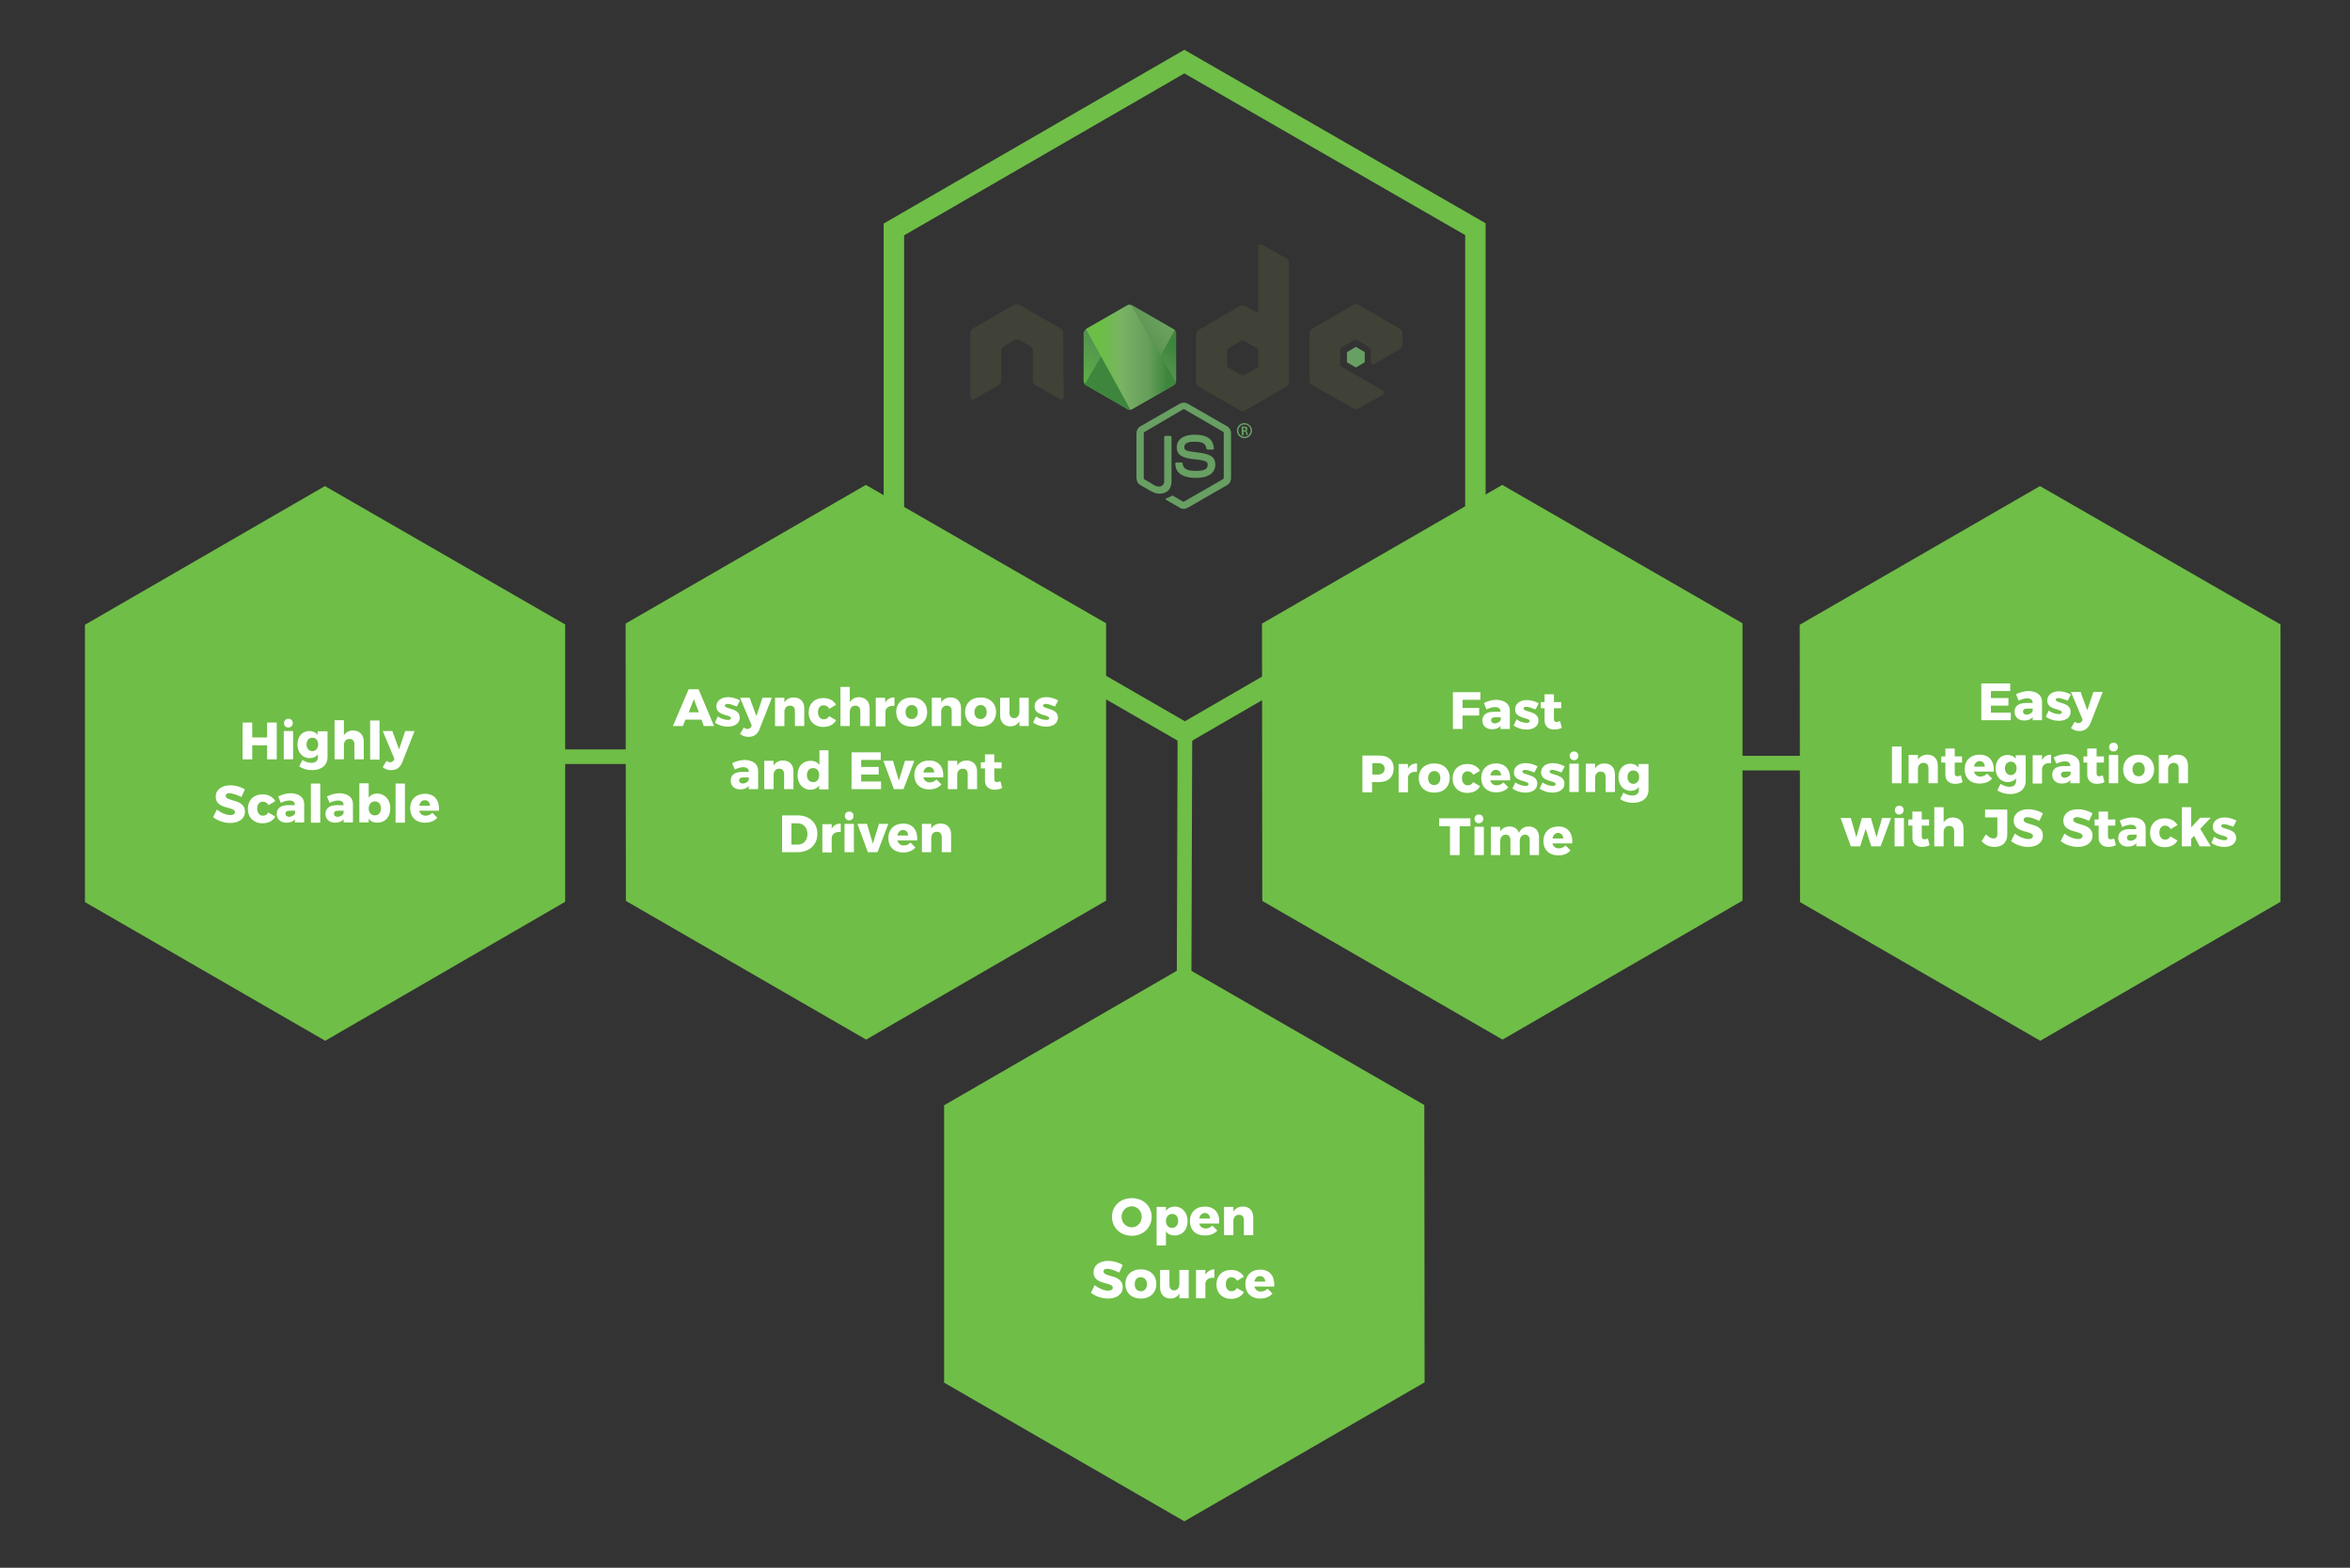 <?xml version="1.0" encoding="utf-8"?>
<!-- Generator: Adobe Illustrator 19.0.0, SVG Export Plug-In . SVG Version: 6.00 Build 0)  -->
<svg version="1.1" id="Layer_1" xmlns="http://www.w3.org/2000/svg" xmlns:xlink="http://www.w3.org/1999/xlink" x="0px" y="0px"
	 viewBox="-148 32 805 537" style="enable-background:new -148 32 805 537;" xml:space="preserve">
<rect x="-148" y="32" width="805" height="537" fill="#333333" stroke="none"/>
<style type="text/css">
	.st0{fill:none;stroke:#6FBE47;stroke-width:7;stroke-miterlimit:10;}
	.st1{fill:#6FBE47;}
	.st2{fill:none;}
	.st3{enable-background:new    ;}
	.st4{fill:#FFFFFF;}
	.st5{fill:none;stroke:#6FBE47;stroke-width:5;stroke-miterlimit:10;}
	.st6{fill:#689F63;}
	.st7{fill:#404137;}
	.st8{clip-path:url(#SVGID_2_);fill:url(#SVGID_3_);}
	.st9{clip-path:url(#SVGID_5_);fill:url(#SVGID_6_);}
	.st10{clip-path:url(#SVGID_8_);fill:url(#SVGID_9_);}
</style>
<g id="node">
	<polygon id="XMLID_52_" class="st0" points="357.4,225.5 257.9,283.1 158.2,225.6 158.2,110.6 257.7,53.1 357.4,110.5 	"/>
</g>
<g id="Asnchronous">
	<polygon id="XMLID_53_" class="st1" points="230.9,340.5 148.7,388.1 66.4,340.6 66.3,245.6 148.6,198.1 230.9,245.5 	"/>
	<rect id="XMLID_71_" x="77.4" y="267.4" class="st2" width="142.9" height="71"/>
	<g class="st3">
		<path class="st4" d="M92.3,278.5h-5.5l-0.9,2.2h-3.4l5.4-12.6h3.4l5.3,12.6h-3.5L92.3,278.5z M91.4,276l-1.7-4.5l-1.8,4.5H91.4z"
			/>
		<path class="st4" d="M101.2,273.1c-0.5,0-0.9,0.2-0.9,0.6c0,1.3,5.1,0.7,5.1,4.1c0,2-1.7,3.1-4.1,3.1c-1.6,0-3.2-0.5-4.4-1.4
			l1-2.1c1.1,0.8,2.4,1.2,3.5,1.2c0.6,0,1-0.2,1-0.6c0-1.3-5-0.7-5-4c0-2,1.7-3.2,4-3.2c1.4,0,2.8,0.4,4.1,1.1l-1.1,2.1
			C103.1,273.5,102,273.1,101.2,273.1z"/>
		<path class="st4" d="M108.4,284.4c-1.1,0-2-0.3-2.9-1l1.3-2.2c0.5,0.4,0.8,0.5,1.3,0.5c0.5,0,0.9-0.3,1.2-0.7l0.2-0.5l-4-9.5h3.3
			l2.3,6.3l2.1-6.3h3.2l-4.2,10.7C111.5,283.5,110.3,284.4,108.4,284.4z"/>
		<path class="st4" d="M127.5,274.6v6.1h-3.2v-5.2c0-1.1-0.6-1.8-1.7-1.8c-1.1,0-1.8,0.8-1.9,1.9v5.1h-3.2V271h3.2v1.6
			c0.7-1.1,1.8-1.7,3.2-1.7C126.1,270.9,127.5,272.3,127.5,274.6z"/>
		<path class="st4" d="M134.1,273.6c-1.2,0-1.9,1-1.9,2.4c0,1.4,0.8,2.4,1.9,2.4c0.8,0,1.5-0.3,1.9-1.1l2.4,1.4
			c-0.8,1.5-2.4,2.3-4.4,2.3c-3,0-5-2-5-4.9c0-3,2-5,5-5c2,0,3.5,0.8,4.4,2.3l-2.3,1.4C135.6,273.9,134.9,273.6,134.1,273.6z"/>
		<path class="st4" d="M149.9,274.6v6.1h-3.2v-5.2c0-1.1-0.6-1.8-1.7-1.8c-1.2,0-1.9,0.9-1.9,2.2v4.8h-3.2v-13.4h3.2v5.2
			c0.7-1.1,1.8-1.7,3.2-1.7C148.5,270.9,149.9,272.3,149.9,274.6z"/>
		<path class="st4" d="M158.4,270.9v2.9c-1.8-0.2-3,0.6-3.1,2v5H152V271h3.2v1.6C155.9,271.5,157,270.9,158.4,270.9z"/>
		<path class="st4" d="M169.6,275.9c0,3-2.1,5-5.3,5s-5.3-2-5.3-5c0-3,2.1-5,5.3-5S169.6,272.9,169.6,275.9z M162.2,275.9
			c0,1.5,0.8,2.4,2.1,2.4c1.3,0,2.1-1,2.1-2.4c0-1.4-0.8-2.4-2.1-2.4C163.1,273.5,162.2,274.5,162.2,275.9z"/>
		<path class="st4" d="M181.2,274.6v6.1H178v-5.2c0-1.1-0.6-1.8-1.7-1.8c-1.1,0-1.8,0.8-1.9,1.9v5.1h-3.2V271h3.2v1.6
			c0.7-1.1,1.8-1.7,3.2-1.7C179.8,270.9,181.2,272.3,181.2,274.6z"/>
		<path class="st4" d="M193.2,275.9c0,3-2.1,5-5.3,5s-5.3-2-5.3-5c0-3,2.1-5,5.3-5S193.2,272.9,193.2,275.9z M185.8,275.9
			c0,1.5,0.8,2.4,2.1,2.4c1.3,0,2.1-1,2.1-2.4c0-1.4-0.8-2.4-2.1-2.4C186.7,273.5,185.8,274.5,185.8,275.9z"/>
		<path class="st4" d="M204.4,271v9.7h-3.2v-1.6c-0.7,1.1-1.7,1.7-3.1,1.7c-2.1,0-3.5-1.5-3.5-3.7V271h3.2v5.2
			c0,1.1,0.6,1.8,1.6,1.8c1.1,0,1.8-0.9,1.8-2.2V271H204.4z"/>
		<path class="st4" d="M210.2,273.1c-0.5,0-0.9,0.2-0.9,0.6c0,1.3,5.1,0.7,5.1,4.1c0,2-1.7,3.1-4.1,3.1c-1.6,0-3.2-0.5-4.4-1.4
			l1-2.1c1.1,0.8,2.4,1.2,3.5,1.2c0.6,0,1-0.2,1-0.6c0-1.3-5-0.7-5-4c0-2,1.7-3.2,4-3.2c1.4,0,2.8,0.4,4.1,1.1l-1.1,2.1
			C212.1,273.5,211,273.1,210.2,273.1z"/>
	</g>
	<g class="st3">
		<path class="st4" d="M111.7,296v6.3h-3.2v-1.1c-0.6,0.8-1.6,1.2-2.9,1.2c-2.1,0-3.3-1.3-3.3-3c0-1.9,1.3-2.9,3.7-3h2.5v-0.1
			c0-0.9-0.6-1.5-1.9-1.5c-0.8,0-1.9,0.3-2.9,0.8l-0.9-2.2c1.5-0.7,2.9-1.1,4.5-1.1C110.1,292.5,111.7,293.8,111.7,296z
			 M108.5,299.1v-0.8h-1.9c-0.9,0-1.4,0.3-1.4,1c0,0.7,0.5,1.1,1.3,1.1C107.5,300.3,108.3,299.8,108.5,299.1z"/>
		<path class="st4" d="M123.8,296.2v6.1h-3.2v-5.2c0-1.1-0.6-1.8-1.7-1.8c-1.1,0-1.8,0.8-1.9,1.9v5.1h-3.2v-9.7h3.2v1.6
			c0.7-1.1,1.8-1.7,3.2-1.7C122.4,292.5,123.8,293.9,123.8,296.2z"/>
		<path class="st4" d="M135.8,289v13.4h-3.2v-1.3c-0.7,0.9-1.7,1.4-2.9,1.4c-2.7,0-4.5-2-4.5-5c0-3,1.8-4.9,4.5-4.9
			c1.3,0,2.3,0.5,3,1.4V289H135.8z M132.6,297.5c0-1.5-0.8-2.4-2.1-2.4c-1.3,0-2.1,1-2.1,2.4s0.8,2.4,2.1,2.4
			C131.8,300,132.6,299,132.6,297.5z"/>
		<path class="st4" d="M153.7,289.7v2.6H147v2.4h6v2.6l-6,0v2.4h6.8v2.6h-10.1v-12.6H153.7z"/>
		<path class="st4" d="M157.9,292.6l2,6.8l2.1-6.8h3.2l-3.7,9.7h-3.3l-3.6-9.7H157.9z"/>
		<path class="st4" d="M175.1,298.3h-6.8c0.3,1.1,1.1,1.7,2.2,1.7c0.8,0,1.6-0.3,2.3-1l1.7,1.7c-1,1.1-2.4,1.7-4.2,1.7
			c-3.2,0-5.1-2-5.1-4.9c0-3,2-5,5.1-5C173.6,292.5,175.4,294.8,175.1,298.3z M172,296.6c0-1.1-0.7-1.9-1.8-1.9
			c-1,0-1.7,0.8-1.9,1.9H172z"/>
		<path class="st4" d="M186.7,296.2v6.1h-3.2v-5.2c0-1.1-0.6-1.8-1.7-1.8c-1.1,0-1.8,0.8-1.9,1.9v5.1h-3.2v-9.7h3.2v1.6
			c0.7-1.1,1.8-1.7,3.2-1.7C185.3,292.5,186.7,293.9,186.7,296.2z"/>
		<path class="st4" d="M195.3,301.9c-0.7,0.4-1.7,0.6-2.6,0.6c-1.9,0-3.3-1.1-3.3-3.1v-4.2H188v-2.1h1.4v-2.7h3.2v2.7h2.5v2.1h-2.5
			v3.7c0,0.7,0.3,1,0.9,1c0.3,0,0.7-0.1,1.2-0.3L195.3,301.9z"/>
	</g>
	<g class="st3">
		<path class="st4" d="M132,317.6c0,3.8-2.8,6.3-6.8,6.3h-5.3v-12.6h5.4C129.3,311.3,132,313.9,132,317.6z M128.6,317.7
			c0-2.2-1.4-3.7-3.4-3.7h-2.1v7.3h2.2C127.3,321.3,128.6,319.8,128.6,317.7z"/>
		<path class="st4" d="M140,314.1v2.9c-1.8-0.2-3,0.6-3.1,2v5h-3.2v-9.7h3.2v1.6C137.5,314.7,138.6,314.1,140,314.1z"/>
		<path class="st4" d="M144.5,314.2v9.7h-3.2v-9.7H144.5z M144.4,311.5c0,0.8-0.6,1.5-1.5,1.5c-0.8,0-1.5-0.6-1.5-1.5
			c0-0.9,0.6-1.5,1.5-1.5C143.8,310,144.4,310.6,144.4,311.5z"/>
		<path class="st4" d="M149,314.2l2,6.8l2.1-6.8h3.2l-3.7,9.7h-3.3l-3.6-9.7H149z"/>
		<path class="st4" d="M166.2,319.9h-6.8c0.3,1.1,1.1,1.7,2.2,1.7c0.8,0,1.6-0.3,2.3-1l1.7,1.7c-1,1.1-2.4,1.7-4.2,1.7
			c-3.2,0-5.1-2-5.1-4.9c0-3,2-5,5.1-5C164.7,314.1,166.4,316.4,166.2,319.9z M163.1,318.2c0-1.1-0.7-1.9-1.8-1.9
			c-1,0-1.7,0.8-1.9,1.9H163.1z"/>
		<path class="st4" d="M177.8,317.8v6.1h-3.2v-5.2c0-1.1-0.6-1.8-1.7-1.8c-1.1,0-1.8,0.8-1.9,1.9v5.1h-3.2v-9.7h3.2v1.6
			c0.7-1.1,1.8-1.7,3.2-1.7C176.4,314.1,177.8,315.5,177.8,317.8z"/>
	</g>
</g>
<g id="Fast">
	<polygon id="XMLID_54_" class="st1" points="448.9,340.5 366.7,388.1 284.4,340.6 284.3,245.6 366.6,198.1 448.9,245.5 	"/>
	<rect id="XMLID_74_" x="296.4" y="268.4" class="st2" width="142.9" height="71"/>
	<g class="st3">
		<path class="st4" d="M359.1,269.1l0,2.6h-6.1v2.8h5.7v2.6h-5.7v4.6h-3.3v-12.6H359.1z"/>
		<path class="st4" d="M369.2,275.4v6.3h-3.2v-1.1c-0.6,0.8-1.6,1.2-2.9,1.2c-2.1,0-3.3-1.3-3.3-3c0-1.9,1.3-2.9,3.7-3h2.5v-0.1
			c0-0.9-0.6-1.5-1.9-1.5c-0.8,0-1.9,0.3-2.9,0.8l-0.9-2.2c1.5-0.7,2.9-1.1,4.5-1.1C367.6,271.9,369.2,273.2,369.2,275.4z
			 M366.1,278.5v-0.8h-1.9c-0.9,0-1.4,0.3-1.4,1c0,0.7,0.5,1.1,1.3,1.1C365.1,279.7,365.9,279.2,366.1,278.5z"/>
		<path class="st4" d="M374.8,274.1c-0.5,0-0.9,0.2-0.9,0.6c0,1.3,5.1,0.7,5.1,4.1c0,2-1.7,3.1-4.1,3.1c-1.6,0-3.2-0.5-4.4-1.4
			l1-2.1c1.1,0.8,2.4,1.2,3.5,1.2c0.6,0,1-0.2,1-0.6c0-1.3-5-0.7-5-4c0-2,1.7-3.2,4-3.2c1.4,0,2.8,0.4,4.1,1.1l-1.1,2.1
			C376.7,274.5,375.6,274.1,374.8,274.1z"/>
		<path class="st4" d="M387,281.3c-0.7,0.4-1.7,0.6-2.6,0.6c-1.9,0-3.3-1.1-3.3-3.1v-4.2h-1.3v-2.1h1.3v-2.7h3.2v2.7h2.5v2.1h-2.5
			v3.7c0,0.7,0.3,1,0.9,1c0.3,0,0.7-0.1,1.2-0.3L387,281.3z"/>
	</g>
	<g class="st3">
		<path class="st4" d="M329.4,295.2c0,3-1.9,4.7-5.1,4.7h-2.3v3.5h-3.3v-12.6h5.5C327.6,290.7,329.4,292.4,329.4,295.2z
			 M326.3,295.3c0-1.2-0.8-1.9-2.1-1.9h-2.1v3.9h2.1C325.5,297.2,326.3,296.5,326.3,295.3z"/>
		<path class="st4" d="M337.4,293.5v2.9c-1.8-0.2-3,0.6-3.1,2v5h-3.2v-9.7h3.2v1.6C334.9,294.1,336,293.5,337.4,293.5z"/>
		<path class="st4" d="M348.6,298.5c0,3-2.1,5-5.3,5s-5.3-2-5.3-5c0-3,2.1-5,5.3-5S348.6,295.5,348.6,298.5z M341.2,298.5
			c0,1.5,0.8,2.4,2.1,2.4c1.3,0,2.1-1,2.1-2.4c0-1.4-0.8-2.4-2.1-2.4C342.1,296.1,341.2,297.1,341.2,298.5z"/>
		<path class="st4" d="M354.7,296.2c-1.2,0-1.9,1-1.9,2.4c0,1.4,0.8,2.4,1.9,2.4c0.8,0,1.5-0.3,1.9-1.1l2.4,1.4
			c-0.8,1.5-2.4,2.3-4.4,2.3c-3,0-5-2-5-4.9c0-3,2-5,5-5c2,0,3.5,0.8,4.4,2.3l-2.3,1.4C356.1,296.5,355.5,296.2,354.7,296.2z"/>
		<path class="st4" d="M369.3,299.3h-6.8c0.3,1.1,1.1,1.7,2.2,1.7c0.8,0,1.6-0.3,2.3-1l1.7,1.7c-1,1.1-2.4,1.7-4.2,1.7
			c-3.2,0-5.1-2-5.1-4.9c0-3,2-5,5.1-5C367.8,293.5,369.5,295.8,369.3,299.3z M366.2,297.6c0-1.1-0.7-1.9-1.8-1.9
			c-1,0-1.7,0.8-1.9,1.9H366.2z"/>
		<path class="st4" d="M374.4,295.7c-0.5,0-0.9,0.2-0.9,0.6c0,1.3,5.1,0.7,5.1,4.1c0,2-1.7,3.1-4.1,3.1c-1.6,0-3.2-0.5-4.4-1.4
			l1-2.1c1.1,0.8,2.4,1.2,3.5,1.2c0.6,0,1-0.2,1-0.6c0-1.3-5-0.7-5-4c0-2,1.7-3.2,4-3.2c1.4,0,2.8,0.4,4.1,1.1l-1.1,2.1
			C376.3,296.1,375.2,295.7,374.4,295.7z"/>
		<path class="st4" d="M383.7,295.7c-0.5,0-0.9,0.2-0.9,0.6c0,1.3,5.1,0.7,5.1,4.1c0,2-1.7,3.1-4.1,3.1c-1.6,0-3.2-0.5-4.4-1.4
			l1-2.1c1.1,0.8,2.4,1.2,3.5,1.2c0.6,0,1-0.2,1-0.6c0-1.3-5-0.7-5-4c0-2,1.7-3.2,4-3.2c1.4,0,2.8,0.4,4.1,1.1l-1.1,2.1
			C385.6,296.1,384.5,295.7,383.7,295.7z"/>
		<path class="st4" d="M392.8,293.6v9.7h-3.2v-9.7H392.8z M392.7,290.9c0,0.8-0.6,1.5-1.5,1.5c-0.8,0-1.5-0.6-1.5-1.5
			c0-0.9,0.6-1.5,1.5-1.5C392,289.4,392.7,290,392.7,290.9z"/>
		<path class="st4" d="M405.2,297.2v6.1H402v-5.2c0-1.1-0.6-1.8-1.7-1.8c-1.1,0-1.8,0.8-1.9,1.9v5.1h-3.2v-9.7h3.2v1.6
			c0.7-1.1,1.8-1.7,3.2-1.7C403.8,293.5,405.2,294.9,405.2,297.2z"/>
		<path class="st4" d="M416.7,293.6v8.9c0,2.8-2.1,4.5-5.3,4.5c-1.7,0-3.3-0.5-4.4-1.3l1.1-2.2c0.9,0.6,2,1,3,1
			c1.5,0,2.3-0.7,2.3-1.9v-1c-0.6,0.8-1.6,1.3-2.8,1.3c-2.4,0-4.2-1.9-4.2-4.7c0-2.8,1.7-4.6,4.1-4.6c1.2,0,2.2,0.5,2.8,1.3v-1.2
			H416.7z M413.5,298.2c0-1.4-0.8-2.3-2-2.3c-1.2,0-2,0.9-2,2.3c0,1.3,0.8,2.3,2,2.3C412.7,300.5,413.5,299.5,413.5,298.2z"/>
	</g>
	<g class="st3">
		<path class="st4" d="M355.7,312.3v2.7H352v9.9h-3.3v-9.9h-3.7v-2.7H355.7z"/>
		<path class="st4" d="M360.3,315.2v9.7h-3.2v-9.7H360.3z M360.1,312.5c0,0.8-0.6,1.5-1.5,1.5c-0.8,0-1.5-0.6-1.5-1.5
			c0-0.9,0.6-1.5,1.5-1.5C359.5,311,360.1,311.6,360.1,312.5z"/>
		<path class="st4" d="M379.2,318.8v6.1H376v-5.2c0-1.1-0.6-1.8-1.6-1.8c-1.1,0-1.8,0.9-1.8,2.2v4.8h-3.2v-5.2
			c0-1.1-0.6-1.8-1.6-1.8c-1.1,0-1.9,0.9-1.9,2.2v4.8h-3.2v-9.7h3.2v1.6c0.7-1.1,1.8-1.7,3.2-1.7c1.6,0,2.8,0.8,3.2,2.2
			c0.6-1.4,1.8-2.2,3.4-2.2C377.8,315.1,379.2,316.5,379.2,318.8z"/>
		<path class="st4" d="M390.6,320.9h-6.8c0.3,1.1,1.1,1.7,2.2,1.7c0.8,0,1.6-0.3,2.3-1l1.7,1.7c-1,1.1-2.4,1.7-4.2,1.7
			c-3.2,0-5.1-2-5.1-4.9c0-3,2-5,5.1-5C389.1,315.1,390.8,317.4,390.6,320.9z M387.5,319.2c0-1.1-0.7-1.9-1.8-1.9
			c-1,0-1.7,0.8-1.9,1.9H387.5z"/>
	</g>
</g>
<g id="Scalable">
	<polygon id="XMLID_70_" class="st1" points="45.6,340.9 -36.6,388.5 -118.9,341 -118.9,246 -36.7,198.5 45.6,245.9 	"/>
	<rect id="XMLID_21_" x="-107.6" y="278.8" class="st2" width="142.9" height="71"/>
	<g class="st3">
		<path class="st4" d="M-61.6,279.5v5.1h5.1v-5.1h3.3v12.6h-3.3v-4.8h-5.1v4.8h-3.3v-12.6H-61.6z"/>
		<path class="st4" d="M-47.6,282.4v9.7h-3.2v-9.7H-47.6z M-47.7,279.7c0,0.8-0.6,1.5-1.5,1.5s-1.5-0.6-1.5-1.5
			c0-0.9,0.6-1.5,1.5-1.5S-47.7,278.8-47.7,279.7z"/>
		<path class="st4" d="M-35.8,282.4v8.9c0,2.8-2.1,4.5-5.3,4.5c-1.7,0-3.3-0.5-4.4-1.3l1.1-2.2c0.9,0.6,2,1,3,1
			c1.5,0,2.3-0.7,2.3-1.9v-1c-0.6,0.8-1.6,1.3-2.8,1.3c-2.4,0-4.2-1.9-4.2-4.7c0-2.8,1.7-4.6,4.1-4.6c1.2,0,2.2,0.5,2.8,1.3v-1.2
			H-35.8z M-39,287c0-1.4-0.8-2.3-2-2.3c-1.2,0-2,0.9-2,2.3c0,1.3,0.8,2.3,2,2.3C-39.8,289.3-39,288.3-39,287z"/>
		<path class="st4" d="M-23.4,286v6.1h-3.2v-5.2c0-1.1-0.6-1.8-1.7-1.8c-1.2,0-1.9,0.9-1.9,2.2v4.8h-3.2v-13.4h3.2v5.2
			c0.7-1.1,1.8-1.7,3.2-1.7C-24.8,282.3-23.4,283.7-23.4,286z"/>
		<path class="st4" d="M-18,278.8v13.4h-3.2v-13.4H-18z"/>
		<path class="st4" d="M-14,295.8c-1.1,0-2-0.3-2.9-1l1.3-2.2c0.5,0.4,0.8,0.5,1.3,0.5c0.5,0,0.9-0.3,1.2-0.7l0.2-0.5l-4-9.5h3.3
			l2.3,6.3l2.1-6.3H-6l-4.2,10.7C-10.9,294.9-12.2,295.8-14,295.8z"/>
	</g>
	<g class="st3">
		<path class="st4" d="M-69.4,303.7c-0.8,0-1.3,0.3-1.3,0.9c0,2.1,6.6,0.9,6.6,5.4c0,2.6-2.3,3.9-5.1,3.9c-2.1,0-4.3-0.8-5.8-2
			l1.3-2.6c1.3,1.1,3.3,1.9,4.6,1.9c1,0,1.6-0.4,1.6-1c0-2.1-6.6-0.8-6.6-5.3c0-2.4,2-3.9,5-3.9c1.9,0,3.7,0.6,5,1.4l-1.2,2.6
			C-66.7,304.3-68.4,303.7-69.4,303.7z"/>
		<path class="st4" d="M-58,306.6c-1.2,0-1.9,1-1.9,2.4c0,1.4,0.8,2.4,1.9,2.4c0.8,0,1.5-0.3,1.9-1.1l2.4,1.4
			c-0.8,1.5-2.4,2.3-4.4,2.3c-3,0-5-2-5-4.9c0-3,2-5,5-5c2,0,3.5,0.8,4.4,2.3l-2.3,1.4C-56.5,306.9-57.2,306.6-58,306.6z"/>
		<path class="st4" d="M-43.8,307.4v6.3h-3.2v-1.1c-0.6,0.8-1.6,1.2-2.9,1.2c-2.1,0-3.3-1.3-3.3-3c0-1.9,1.3-2.9,3.7-3h2.5v-0.1
			c0-0.9-0.6-1.5-1.9-1.5c-0.8,0-1.9,0.3-2.9,0.8l-0.9-2.2c1.5-0.7,2.9-1.1,4.5-1.1C-45.4,303.9-43.8,305.2-43.8,307.4z
			 M-46.9,310.5v-0.8h-1.9c-0.9,0-1.4,0.3-1.4,1c0,0.7,0.5,1.1,1.3,1.1C-47.9,311.7-47.1,311.2-46.9,310.5z"/>
		<path class="st4" d="M-38.3,300.4v13.4h-3.2v-13.4H-38.3z"/>
		<path class="st4" d="M-27.1,307.4v6.3h-3.2v-1.1c-0.6,0.8-1.6,1.2-2.9,1.2c-2.1,0-3.3-1.3-3.3-3c0-1.9,1.3-2.9,3.7-3h2.5v-0.1
			c0-0.9-0.6-1.5-1.9-1.5c-0.8,0-1.9,0.3-2.9,0.8l-0.9-2.2c1.5-0.7,2.9-1.1,4.5-1.1C-28.7,303.9-27.1,305.2-27.1,307.4z
			 M-30.3,310.5v-0.8h-1.9c-0.9,0-1.4,0.3-1.4,1c0,0.7,0.5,1.1,1.3,1.1C-31.3,311.7-30.5,311.2-30.3,310.5z"/>
		<path class="st4" d="M-14.3,308.9c0,3-1.8,4.9-4.5,4.9c-1.2,0-2.3-0.5-2.9-1.4v1.3h-3.2v-13.4h3.2v4.9c0.7-0.9,1.7-1.4,2.9-1.4
			C-16.1,303.9-14.3,305.9-14.3,308.9z M-17.5,308.9c0-1.4-0.8-2.4-2.1-2.4c-1.2,0-2.1,1-2.1,2.4s0.8,2.4,2.1,2.4
			C-18.3,311.3-17.5,310.3-17.5,308.9z"/>
		<path class="st4" d="M-9.3,300.4v13.4h-3.2v-13.4H-9.3z"/>
		<path class="st4" d="M2.4,309.7h-6.8c0.3,1.1,1.1,1.7,2.2,1.7c0.8,0,1.6-0.3,2.3-1l1.7,1.7c-1,1.1-2.4,1.7-4.2,1.7
			c-3.2,0-5.1-2-5.1-4.9c0-3,2-5,5.1-5C0.9,303.9,2.6,306.2,2.4,309.7z M-0.7,308c0-1.1-0.7-1.9-1.8-1.9c-1,0-1.7,0.8-1.9,1.9H-0.7z
			"/>
	</g>
</g>
<g id="Easy_Integration">
	<polygon id="XMLID_68_" class="st1" points="340,505.5 257.7,553.1 175.4,505.6 175.4,410.6 257.6,363.1 339.9,410.5 	"/>
	<rect id="XMLID_25_" x="186.4" y="423.4" class="st2" width="142.9" height="71"/>
	<g class="st3">
		<path class="st4" d="M246.5,448.8c0,3.7-2.9,6.5-6.8,6.5s-6.8-2.8-6.8-6.5c0-3.7,2.9-6.4,6.8-6.4S246.5,445.1,246.5,448.8z
			 M236.2,448.8c0,2.1,1.6,3.6,3.5,3.6c1.9,0,3.4-1.6,3.4-3.6s-1.5-3.6-3.4-3.6C237.8,445.2,236.2,446.7,236.2,448.8z"/>
		<path class="st4" d="M258.8,450.3c0,3-1.8,4.9-4.5,4.9c-1.2,0-2.3-0.5-2.9-1.4v4.8h-3.2v-13.2h3.2v1.3c0.7-0.9,1.7-1.4,2.9-1.4
			C257,445.3,258.8,447.3,258.8,450.3z M255.6,450.2c0-1.4-0.8-2.4-2.1-2.4c-1.2,0-2.1,1-2.1,2.4s0.8,2.4,2.1,2.4
			C254.7,452.6,255.6,451.6,255.6,450.2z"/>
		<path class="st4" d="M269.6,451.1h-6.8c0.3,1.1,1.1,1.7,2.2,1.7c0.8,0,1.6-0.3,2.3-1l1.7,1.7c-1,1.1-2.4,1.7-4.3,1.7
			c-3.2,0-5.1-2-5.1-4.9c0-3,2-5,5.1-5C268.1,445.3,269.9,447.5,269.6,451.1z M266.5,449.4c0-1.1-0.7-1.9-1.8-1.9
			c-1,0-1.7,0.8-1.9,1.9H266.5z"/>
		<path class="st4" d="M281.3,449v6.1h-3.2v-5.2c0-1.1-0.6-1.8-1.7-1.8c-1.1,0-1.8,0.8-1.9,1.9v5.1h-3.2v-9.7h3.2v1.6
			c0.7-1.1,1.8-1.7,3.2-1.7C279.9,445.2,281.3,446.7,281.3,449z"/>
	</g>
	<g class="st3">
		<path class="st4" d="M231.3,466.6c-0.8,0-1.3,0.3-1.3,0.9c0,2.1,6.6,0.9,6.6,5.4c0,2.6-2.3,3.9-5.1,3.9c-2.1,0-4.3-0.8-5.8-2
			l1.3-2.6c1.3,1.1,3.3,1.9,4.6,1.9c1,0,1.6-0.4,1.6-1c0-2.1-6.6-0.8-6.6-5.3c0-2.4,2-3.9,5-3.9c1.9,0,3.7,0.6,5,1.4l-1.2,2.6
			C234,467.2,232.3,466.6,231.3,466.6z"/>
		<path class="st4" d="M248.1,471.8c0,3-2.1,5-5.3,5s-5.3-2-5.3-5c0-3,2.1-5,5.3-5S248.1,468.8,248.1,471.8z M240.7,471.9
			c0,1.5,0.8,2.4,2.1,2.4c1.3,0,2.1-1,2.1-2.4c0-1.4-0.8-2.4-2.1-2.4C241.5,469.4,240.7,470.4,240.7,471.9z"/>
		<path class="st4" d="M259.2,467v9.7H256v-1.6c-0.7,1.1-1.7,1.7-3.1,1.7c-2.1,0-3.5-1.5-3.5-3.7V467h3.2v5.2c0,1.1,0.6,1.8,1.6,1.8
			c1.1,0,1.8-0.9,1.8-2.2V467H259.2z"/>
		<path class="st4" d="M268,466.8v2.9c-1.8-0.2-3,0.6-3.1,2v5h-3.2V467h3.2v1.6C265.6,467.5,266.7,466.8,268,466.8z"/>
		<path class="st4" d="M273.8,469.5c-1.2,0-1.9,1-1.9,2.4c0,1.4,0.8,2.4,1.9,2.4c0.8,0,1.5-0.3,1.9-1.1l2.4,1.4
			c-0.8,1.5-2.4,2.3-4.4,2.3c-3,0-5-2-5-4.9c0-3,2-5,5-5c2,0,3.5,0.8,4.4,2.3l-2.3,1.4C275.3,469.9,274.6,469.5,273.8,469.5z"/>
		<path class="st4" d="M288.5,472.7h-6.8c0.3,1.1,1.1,1.7,2.2,1.7c0.8,0,1.6-0.3,2.3-1l1.7,1.7c-1,1.1-2.4,1.7-4.2,1.7
			c-3.2,0-5.1-2-5.1-4.9c0-3,2-5,5.1-5C287,466.9,288.7,469.1,288.5,472.7z M285.4,471c0-1.1-0.7-1.9-1.8-1.9c-1,0-1.7,0.8-1.9,1.9
			H285.4z"/>
	</g>
</g>
<g id="Open_source">
	<polygon id="XMLID_69_" class="st1" points="633.2,340.9 550.9,388.5 468.6,341 468.5,246 550.8,198.5 633.2,245.9 	"/>
	<rect id="XMLID_29_" x="479.3" y="277.8" class="st2" width="142.9" height="71"/>
	<g class="st3">
		<path class="st4" d="M540.6,266.1v2.6H534v2.4h6v2.6l-6,0v2.4h6.8v2.6h-10.1v-12.6H540.6z"/>
		<path class="st4" d="M551.5,272.4v6.3h-3.2v-1.1c-0.6,0.8-1.6,1.2-2.9,1.2c-2.1,0-3.3-1.3-3.3-3c0-1.9,1.3-2.9,3.7-3h2.5v-0.1
			c0-0.9-0.6-1.5-1.9-1.5c-0.8,0-1.9,0.3-2.9,0.8l-0.9-2.2c1.5-0.7,2.9-1.1,4.5-1.1C549.9,268.9,551.5,270.2,551.5,272.4z
			 M548.3,275.5v-0.8h-1.9c-0.9,0-1.4,0.3-1.4,1c0,0.7,0.5,1.1,1.3,1.1C547.3,276.7,548.1,276.2,548.3,275.5z"/>
		<path class="st4" d="M557.1,271.1c-0.5,0-0.9,0.2-0.9,0.6c0,1.3,5.1,0.7,5.1,4.1c0,2-1.7,3.1-4.1,3.1c-1.6,0-3.2-0.5-4.4-1.4
			l1-2.1c1.1,0.8,2.4,1.2,3.5,1.2c0.6,0,1-0.2,1-0.6c0-1.3-5-0.7-5-4c0-2,1.7-3.2,4-3.2c1.4,0,2.8,0.4,4.1,1.1l-1.1,2.1
			C558.9,271.5,557.8,271.1,557.1,271.1z"/>
		<path class="st4" d="M564.3,282.4c-1.1,0-2-0.3-2.9-1l1.3-2.2c0.5,0.4,0.8,0.5,1.3,0.5c0.5,0,0.9-0.3,1.2-0.7l0.2-0.5l-4-9.5h3.3
			l2.3,6.3l2.1-6.3h3.2l-4.2,10.7C567.3,281.5,566.1,282.4,564.3,282.4z"/>
	</g>
	<g class="st3">
		<path class="st4" d="M503.4,287.7v12.6h-3.3v-12.6H503.4z"/>
		<path class="st4" d="M515.8,294.2v6.1h-3.2v-5.2c0-1.1-0.6-1.8-1.7-1.8c-1.1,0-1.8,0.8-1.9,1.9v5.1h-3.2v-9.7h3.2v1.6
			c0.7-1.1,1.8-1.7,3.2-1.7C514.4,290.5,515.8,291.9,515.8,294.2z"/>
		<path class="st4" d="M524.3,299.9c-0.7,0.4-1.7,0.6-2.6,0.6c-1.9,0-3.3-1.1-3.3-3.1v-4.2h-1.4v-2.1h1.4v-2.7h3.2v2.7h2.5v2.1h-2.5
			v3.7c0,0.7,0.3,1,0.9,1c0.3,0,0.7-0.1,1.2-0.3L524.3,299.9z"/>
		<path class="st4" d="M535,296.3h-6.8c0.3,1.1,1.1,1.7,2.2,1.7c0.8,0,1.6-0.3,2.3-1l1.7,1.7c-1,1.1-2.4,1.7-4.3,1.7
			c-3.2,0-5.1-2-5.1-4.9c0-3,2-5,5.1-5C533.5,290.5,535.2,292.8,535,296.3z M531.9,294.6c0-1.1-0.7-1.9-1.8-1.9
			c-1,0-1.7,0.8-1.9,1.9H531.9z"/>
		<path class="st4" d="M545.9,290.6v8.9c0,2.8-2.1,4.5-5.3,4.5c-1.7,0-3.3-0.5-4.4-1.3l1.1-2.2c0.9,0.6,2,1,3,1
			c1.5,0,2.3-0.7,2.3-1.9v-1c-0.6,0.8-1.6,1.3-2.8,1.3c-2.4,0-4.2-1.9-4.2-4.7c0-2.8,1.7-4.6,4.1-4.6c1.2,0,2.2,0.5,2.8,1.3v-1.2
			H545.9z M542.8,295.2c0-1.4-0.8-2.3-2-2.3c-1.2,0-2,0.9-2,2.3c0,1.3,0.8,2.3,2,2.3C542,297.5,542.8,296.5,542.8,295.2z"/>
		<path class="st4" d="M554.6,290.5v2.9c-1.8-0.2-3,0.6-3.1,2v5h-3.2v-9.7h3.2v1.6C552.2,291.1,553.3,290.5,554.6,290.5z"/>
		<path class="st4" d="M564.4,294v6.3h-3.2v-1.1c-0.6,0.8-1.6,1.2-2.9,1.2c-2.1,0-3.3-1.3-3.3-3c0-1.9,1.3-2.9,3.7-3h2.5v-0.1
			c0-0.9-0.6-1.5-1.9-1.5c-0.8,0-1.9,0.3-2.9,0.8l-0.9-2.2c1.5-0.7,2.9-1.1,4.5-1.1C562.8,290.5,564.4,291.8,564.4,294z
			 M561.3,297.1v-0.8h-1.9c-0.9,0-1.4,0.3-1.4,1c0,0.7,0.5,1.1,1.3,1.1C560.3,298.3,561.1,297.8,561.3,297.1z"/>
		<path class="st4" d="M572.9,299.9c-0.7,0.4-1.7,0.6-2.6,0.6c-1.9,0-3.3-1.1-3.3-3.1v-4.2h-1.3v-2.1h1.3v-2.7h3.2v2.7h2.5v2.1h-2.5
			v3.7c0,0.7,0.3,1,0.9,1c0.3,0,0.7-0.1,1.2-0.3L572.9,299.9z"/>
		<path class="st4" d="M577.6,290.6v9.7h-3.2v-9.7H577.6z M577.5,287.9c0,0.8-0.6,1.5-1.5,1.5s-1.5-0.6-1.5-1.5
			c0-0.9,0.6-1.5,1.5-1.5S577.5,287,577.5,287.9z"/>
		<path class="st4" d="M589.9,295.5c0,3-2.1,5-5.3,5s-5.3-2-5.3-5c0-3,2.1-5,5.3-5S589.9,292.5,589.9,295.5z M582.5,295.5
			c0,1.5,0.8,2.4,2.1,2.4c1.3,0,2.1-1,2.1-2.4c0-1.4-0.8-2.4-2.1-2.4C583.3,293.1,582.5,294.1,582.5,295.5z"/>
		<path class="st4" d="M601.5,294.2v6.1h-3.2v-5.2c0-1.1-0.6-1.8-1.7-1.8c-1.1,0-1.8,0.8-1.9,1.9v5.1h-3.2v-9.7h3.2v1.6
			c0.7-1.1,1.8-1.7,3.2-1.7C600.1,290.5,601.5,291.9,601.5,294.2z"/>
	</g>
	<g class="st3">
		<path class="st4" d="M486,312.2l1.9,6.6l1.9-6.6h3.1l1.9,6.6l1.9-6.6h3.1l-3.6,9.7h-3.2l-1.9-6l-1.9,6h-3.2l-3.5-9.7H486z"/>
		<path class="st4" d="M504.2,312.2v9.7H501v-9.7H504.2z M504.1,309.5c0,0.8-0.6,1.5-1.5,1.5s-1.5-0.6-1.5-1.5
			c0-0.9,0.6-1.5,1.5-1.5S504.1,308.6,504.1,309.5z"/>
		<path class="st4" d="M513,321.5c-0.7,0.4-1.7,0.6-2.6,0.6c-1.9,0-3.3-1.1-3.3-3.1v-4.2h-1.4v-2.1h1.4V310h3.2v2.7h2.5v2.1h-2.5
			v3.7c0,0.7,0.3,1,0.9,1c0.3,0,0.7-0.1,1.2-0.3L513,321.5z"/>
		<path class="st4" d="M524.6,315.8v6.1h-3.2v-5.2c0-1.1-0.6-1.8-1.7-1.8c-1.2,0-1.9,0.9-1.9,2.2v4.8h-3.2v-13.4h3.2v5.2
			c0.7-1.1,1.8-1.7,3.2-1.7C523.2,312.1,524.6,313.5,524.6,315.8z"/>
		<path class="st4" d="M535.2,322.1c-1.8,0-3.3-0.7-4.4-2l1.5-2.3c0.9,1,1.9,1.4,2.6,1.4c0.8,0,1.3-0.5,1.3-1.5v-5.7H532v-2.7h7.6
			v8.5C539.6,320.6,537.9,322.1,535.2,322.1z"/>
		<path class="st4" d="M546.5,311.9c-0.8,0-1.3,0.3-1.3,0.9c0,2.1,6.6,0.9,6.6,5.4c0,2.6-2.3,3.9-5.1,3.9c-2.1,0-4.3-0.8-5.8-2
			l1.3-2.6c1.3,1.1,3.3,1.9,4.6,1.9c1,0,1.6-0.4,1.6-1c0-2.1-6.6-0.8-6.6-5.3c0-2.4,2-3.9,5-3.9c1.9,0,3.7,0.6,5,1.4l-1.2,2.6
			C549.2,312.5,547.5,311.9,546.5,311.9z"/>
		<path class="st4" d="M563.5,311.9c-0.8,0-1.3,0.3-1.3,0.9c0,2.1,6.6,0.9,6.6,5.4c0,2.6-2.3,3.9-5.1,3.9c-2.1,0-4.3-0.8-5.8-2
			l1.3-2.6c1.3,1.1,3.3,1.9,4.6,1.9c1,0,1.6-0.4,1.6-1c0-2.1-6.6-0.8-6.6-5.3c0-2.4,2-3.9,5-3.9c1.9,0,3.7,0.6,5,1.4l-1.2,2.6
			C566.2,312.5,564.5,311.9,563.5,311.9z"/>
		<path class="st4" d="M576.8,321.5c-0.7,0.4-1.7,0.6-2.6,0.6c-1.9,0-3.3-1.1-3.3-3.1v-4.2h-1.4v-2.1h1.4V310h3.2v2.7h2.5v2.1h-2.5
			v3.7c0,0.7,0.3,1,0.9,1c0.3,0,0.7-0.1,1.2-0.3L576.8,321.5z"/>
		<path class="st4" d="M587,315.6v6.3h-3.2v-1.1c-0.6,0.8-1.6,1.2-2.9,1.2c-2.1,0-3.3-1.3-3.3-3c0-1.9,1.3-2.9,3.7-3h2.5V316
			c0-0.9-0.6-1.5-1.9-1.5c-0.8,0-1.9,0.3-2.9,0.8l-0.9-2.2c1.5-0.7,2.9-1.1,4.5-1.1C585.4,312.1,587,313.4,587,315.6z M583.9,318.7
			v-0.8H582c-0.9,0-1.4,0.3-1.4,1c0,0.7,0.5,1.1,1.3,1.1C582.9,319.9,583.7,319.4,583.9,318.7z"/>
		<path class="st4" d="M593.6,314.8c-1.2,0-1.9,1-1.9,2.4c0,1.4,0.8,2.4,1.9,2.4c0.8,0,1.5-0.3,1.9-1.1l2.4,1.4
			c-0.8,1.5-2.4,2.3-4.4,2.3c-3,0-5-2-5-4.9c0-3,2-5,5-5c2,0,3.5,0.8,4.4,2.3l-2.3,1.4C595,315.1,594.4,314.8,593.6,314.8z"/>
		<path class="st4" d="M603.6,318.3l-1,1v2.6h-3.2v-13.4h3.2v6.9l3.1-3.3h3.6l-3.6,3.8l3.6,6h-3.8L603.6,318.3z"/>
		<path class="st4" d="M613.8,314.3c-0.5,0-0.9,0.2-0.9,0.6c0,1.3,5.1,0.7,5.1,4.1c0,2-1.7,3.1-4.1,3.1c-1.6,0-3.2-0.5-4.4-1.4
			l1-2.1c1.1,0.8,2.4,1.2,3.5,1.2c0.6,0,1-0.2,1-0.6c0-1.3-5-0.7-5-4c0-2,1.7-3.2,4-3.2c1.4,0,2.8,0.4,4.1,1.1l-1.1,2.1
			C615.7,314.7,614.6,314.3,613.8,314.3z"/>
	</g>
</g>
<g id="node_1_">
	<line id="XMLID_31_" class="st5" x1="257.9" y1="283.1" x2="257.6" y2="372.4"/>
	<line id="XMLID_33_" class="st5" x1="31.3" y1="291.2" x2="76.3" y2="291.2"/>
	<line id="XMLID_30_" class="st5" x1="436.7" y1="293.4" x2="481.7" y2="293.4"/>
</g>
<g id="XMLID_1_">
	<path id="XMLID_2_" class="st6" d="M257.5,206.3c-0.5,0-1-0.1-1.4-0.4l-4.5-2.6c-0.6-0.4-0.3-0.5-0.1-0.6c0.9-0.3,1.1-0.4,2-0.9
		c0.1,0,0.2,0,0.3,0l3.4,2c0.1,0.1,0.3,0.1,0.4,0l13.4-7.7c0.1-0.1,0.2-0.2,0.2-0.4v-15.4c0-0.2-0.1-0.3-0.2-0.4l-13.3-7.7
		c-0.1-0.1-0.3-0.1-0.4,0L244,180c-0.1,0.1-0.2,0.2-0.2,0.4v15.4c0,0.2,0.1,0.3,0.2,0.4l3.6,2.1c2,1,3.2-0.2,3.2-1.3v-15.3
		c0-0.2,0.2-0.4,0.4-0.4h1.7c0.2,0,0.4,0.2,0.4,0.4v15.2c0,2.6-1.5,4.2-4,4.2c-0.8,0-1.4,0-3.1-0.9l-3.5-2c-0.9-0.5-1.4-1.4-1.4-2.4
		v-15.4c0-1,0.5-1.9,1.4-2.4l13.4-7.7c0.9-0.5,2-0.5,2.8,0l13.4,7.7c0.9,0.5,1.4,1.4,1.4,2.4v15.4c0,1-0.5,1.9-1.4,2.4l-13.4,7.7
		C258.5,206.1,258,206.3,257.5,206.3"/>
	<path id="XMLID_3_" class="st6" d="M261.7,195.7c-5.8,0-7.1-2.7-7.1-4.9c0-0.2,0.2-0.4,0.4-0.4h1.7c0.2,0,0.4,0.1,0.4,0.3
		c0.2,1.7,1.1,2.6,4.6,2.6c2.8,0,4-0.6,4-2.1c0-0.9-0.3-1.5-4.7-1.9c-3.6-0.4-5.9-1.2-5.9-4.1c0-2.7,2.3-4.3,6.1-4.3
		c4.3,0,6.4,1.5,6.6,4.7c0,0.1,0,0.2-0.1,0.3c-0.1,0.1-0.2,0.1-0.3,0.1h-1.7c-0.2,0-0.3-0.1-0.4-0.3c-0.4-1.9-1.4-2.4-4.2-2.4
		c-3.1,0-3.4,1.1-3.4,1.9c0,1,0.4,1.3,4.6,1.8c4.1,0.5,6,1.3,6,4.2C268.3,194,265.9,195.7,261.7,195.7 M277.9,179.4h0.4
		c0.4,0,0.4-0.2,0.4-0.4c0-0.4-0.3-0.4-0.4-0.4h-0.4L277.9,179.4z M277.3,178.1h1c0.3,0,1,0,1,0.8c0,0.5-0.3,0.6-0.5,0.7
		c0.4,0,0.4,0.3,0.5,0.6c0,0.2,0.1,0.6,0.2,0.8h-0.6c0-0.1-0.1-0.9-0.1-0.9c0-0.2-0.1-0.2-0.3-0.2H278v1.2h-0.6L277.3,178.1
		L277.3,178.1z M276.2,179.5c0,1.2,1,2.1,2.1,2.1c1.2,0,2.1-1,2.1-2.1c0-1.2-1-2.1-2.1-2.1C277.1,177.4,276.2,178.3,276.2,179.5
		 M280.9,179.5c0,1.4-1.2,2.6-2.6,2.6s-2.6-1.1-2.6-2.6s1.2-2.6,2.6-2.6C279.7,177,280.9,178.1,280.9,179.5"/>
	<path id="XMLID_9_" class="st7" d="M216.2,146c0-0.6-0.3-1.2-0.9-1.5l-14.1-8.1c-0.2-0.1-0.5-0.2-0.8-0.2h-0.2
		c-0.3,0-0.5,0.1-0.8,0.2l-14.1,8.1c-0.5,0.3-0.9,0.9-0.9,1.5l0,22c0,0.3,0.2,0.6,0.4,0.7c0.2,0.2,0.6,0.2,0.9,0l8.4-4.8
		c0.5-0.3,0.9-0.9,0.9-1.5v-10.3c0-0.6,0.3-1.2,0.9-1.5l3.6-2.1c0.3-0.2,0.6-0.2,0.9-0.2s0.6,0.1,0.9,0.2l3.6,2.1
		c0.5,0.3,0.9,0.9,0.9,1.5v10.3c0,0.6,0.3,1.2,0.9,1.5l8.4,4.8c0.3,0.2,0.6,0.2,0.9,0c0.2-0.2,0.4-0.4,0.4-0.7L216.2,146z
		 M283,157.4c0,0.2-0.1,0.3-0.2,0.4l-4.9,2.8c-0.1,0.1-0.3,0.1-0.4,0l-4.9-2.8c-0.1-0.1-0.2-0.2-0.2-0.4v-5.6c0-0.2,0.1-0.3,0.2-0.4
		l4.9-2.8c0.1-0.1,0.3-0.1,0.4,0l4.9,2.8c0.1,0.1,0.2,0.2,0.2,0.4V157.4z M284.3,115.8c-0.3-0.2-0.6-0.2-0.9,0
		c-0.2,0.2-0.4,0.4-0.4,0.7v21.8c0,0.2-0.1,0.4-0.3,0.5c-0.2,0.1-0.4,0.1-0.6,0l-3.6-2c-0.5-0.3-1.2-0.3-1.7,0l-14.2,8.2
		c-0.5,0.3-0.9,0.9-0.9,1.5v16.4c0,0.6,0.3,1.2,0.9,1.5l14.2,8.2c0.5,0.3,1.2,0.3,1.7,0l14.2-8.2c0.5-0.3,0.9-0.9,0.9-1.5V122
		c0-0.6-0.3-1.2-0.9-1.5L284.3,115.8z M331.5,151.6c0.5-0.3,0.9-0.9,0.9-1.5v-4c0-0.6-0.3-1.2-0.9-1.5l-14.1-8.2
		c-0.5-0.3-1.2-0.3-1.7,0l-14.2,8.2c-0.5,0.3-0.9,0.9-0.9,1.5v16.3c0,0.6,0.3,1.2,0.9,1.5l14.1,8c0.5,0.3,1.1,0.3,1.7,0l8.5-4.7
		c0.3-0.2,0.4-0.4,0.4-0.7c0-0.3-0.2-0.6-0.4-0.7l-14.3-8.2c-0.3-0.2-0.4-0.4-0.4-0.7v-5.1c0-0.3,0.2-0.6,0.4-0.7l4.4-2.6
		c0.3-0.2,0.6-0.2,0.9,0l4.4,2.6c0.3,0.2,0.4,0.4,0.4,0.7v4.1c0,0.3,0.2,0.6,0.4,0.7c0.3,0.2,0.6,0.2,0.9,0L331.5,151.6z"/>
	<path id="XMLID_14_" class="st6" d="M316.3,150.9c0.1,0,0.2,0,0.3,0l2.7,1.6c0.1,0,0.2,0.2,0.2,0.3v3.1c0,0.1-0.1,0.2-0.2,0.3
		l-2.7,1.6c-0.1,0-0.2,0-0.3,0l-2.7-1.6c-0.1,0-0.2-0.2-0.2-0.3v-3.1c0-0.1,0-0.2,0.2-0.3L316.3,150.9z"/>
	<g id="XMLID_15_">
		<g>
			<defs>
				<path id="SVGID_1_" d="M238.2,136.6l-14.1,8.1c-0.5,0.3-0.9,0.9-0.9,1.5v16.3c0,0.6,0.3,1.2,0.9,1.5l14.1,8.1
					c0.5,0.3,1.2,0.3,1.7,0L254,164c0.5-0.3,0.9-0.9,0.9-1.5v-16.3c0-0.6-0.3-1.2-0.9-1.5l-14.1-8.1c-0.3-0.2-0.6-0.2-0.9-0.2
					C238.7,136.4,238.4,136.5,238.2,136.6"/>
			</defs>
			<clipPath id="SVGID_2_">
				<use xlink:href="#SVGID_1_"  style="overflow:visible;"/>
			</clipPath>
			
				<linearGradient id="SVGID_3_" gradientUnits="userSpaceOnUse" x1="107.61" y1="450.151" x2="107.861" y2="450.151" gradientTransform="matrix(-81.162 165.57 165.57 81.162 -65548.367 -54218.387)">
				<stop  offset="0" style="stop-color:#3E863D"/>
				<stop  offset="0.3" style="stop-color:#3E863D"/>
				<stop  offset="0.5" style="stop-color:#55934F"/>
				<stop  offset="0.8" style="stop-color:#5AAD45"/>
				<stop  offset="1" style="stop-color:#5AAD45"/>
			</linearGradient>
			<polygon class="st8" points="269,143.4 229.3,123.9 209,165.5 248.7,184.9 			"/>
		</g>
	</g>
	<g id="XMLID_17_">
		<g>
			<defs>
				<path id="SVGID_4_" d="M223.6,163.6c0.1,0.2,0.3,0.3,0.5,0.4l12.1,7l2,1.2c0.3,0.2,0.6,0.2,1,0.2c0.1,0,0.2,0,0.3-0.1l14.9-27.2
					c-0.1-0.1-0.2-0.2-0.4-0.3l-9.2-5.3l-4.9-2.8c-0.1-0.1-0.3-0.1-0.4-0.2L223.6,163.6z"/>
			</defs>
			<clipPath id="SVGID_5_">
				<use xlink:href="#SVGID_4_"  style="overflow:visible;"/>
			</clipPath>
			
				<linearGradient id="SVGID_6_" gradientUnits="userSpaceOnUse" x1="108.668" y1="452.105" x2="108.919" y2="452.105" gradientTransform="matrix(147.809 -109.213 -109.213 -147.809 33534.207 78861.258)">
				<stop  offset="0" style="stop-color:#3E863D"/>
				<stop  offset="0.57" style="stop-color:#3E863D"/>
				<stop  offset="0.72" style="stop-color:#619857"/>
				<stop  offset="1" style="stop-color:#76AC64"/>
			</linearGradient>
			<polygon class="st9" points="206.4,149.1 234.4,187.1 271.5,159.7 243.5,121.7 			"/>
		</g>
	</g>
	<g id="XMLID_19_">
		<g>
			<defs>
				<path id="SVGID_7_" d="M238.8,136.4c-0.2,0-0.5,0.1-0.7,0.2l-14.1,8.1l15.2,27.6c0.2,0,0.4-0.1,0.6-0.2L254,164
					c0.4-0.2,0.7-0.7,0.8-1.2l-15.4-26.3c-0.1,0-0.2,0-0.3,0C238.9,136.4,238.9,136.4,238.8,136.4"/>
			</defs>
			<clipPath id="SVGID_8_">
				<use xlink:href="#SVGID_7_"  style="overflow:visible;"/>
			</clipPath>
			
				<linearGradient id="SVGID_9_" gradientUnits="userSpaceOnUse" x1="107.727" y1="452.6" x2="107.977" y2="452.6" gradientTransform="matrix(122.244 0 0 -122.244 -12944.784 55481.914)">
				<stop  offset="0" style="stop-color:#6BBF47"/>
				<stop  offset="0.16" style="stop-color:#6BBF47"/>
				<stop  offset="0.38" style="stop-color:#79B461"/>
				<stop  offset="0.47" style="stop-color:#75AC64"/>
				<stop  offset="0.7" style="stop-color:#659E5A"/>
				<stop  offset="0.9" style="stop-color:#3E863D"/>
				<stop  offset="1" style="stop-color:#3E863D"/>
			</linearGradient>
			<rect x="224.1" y="136.4" class="st10" width="30.6" height="35.9"/>
		</g>
	</g>
</g>
</svg>
